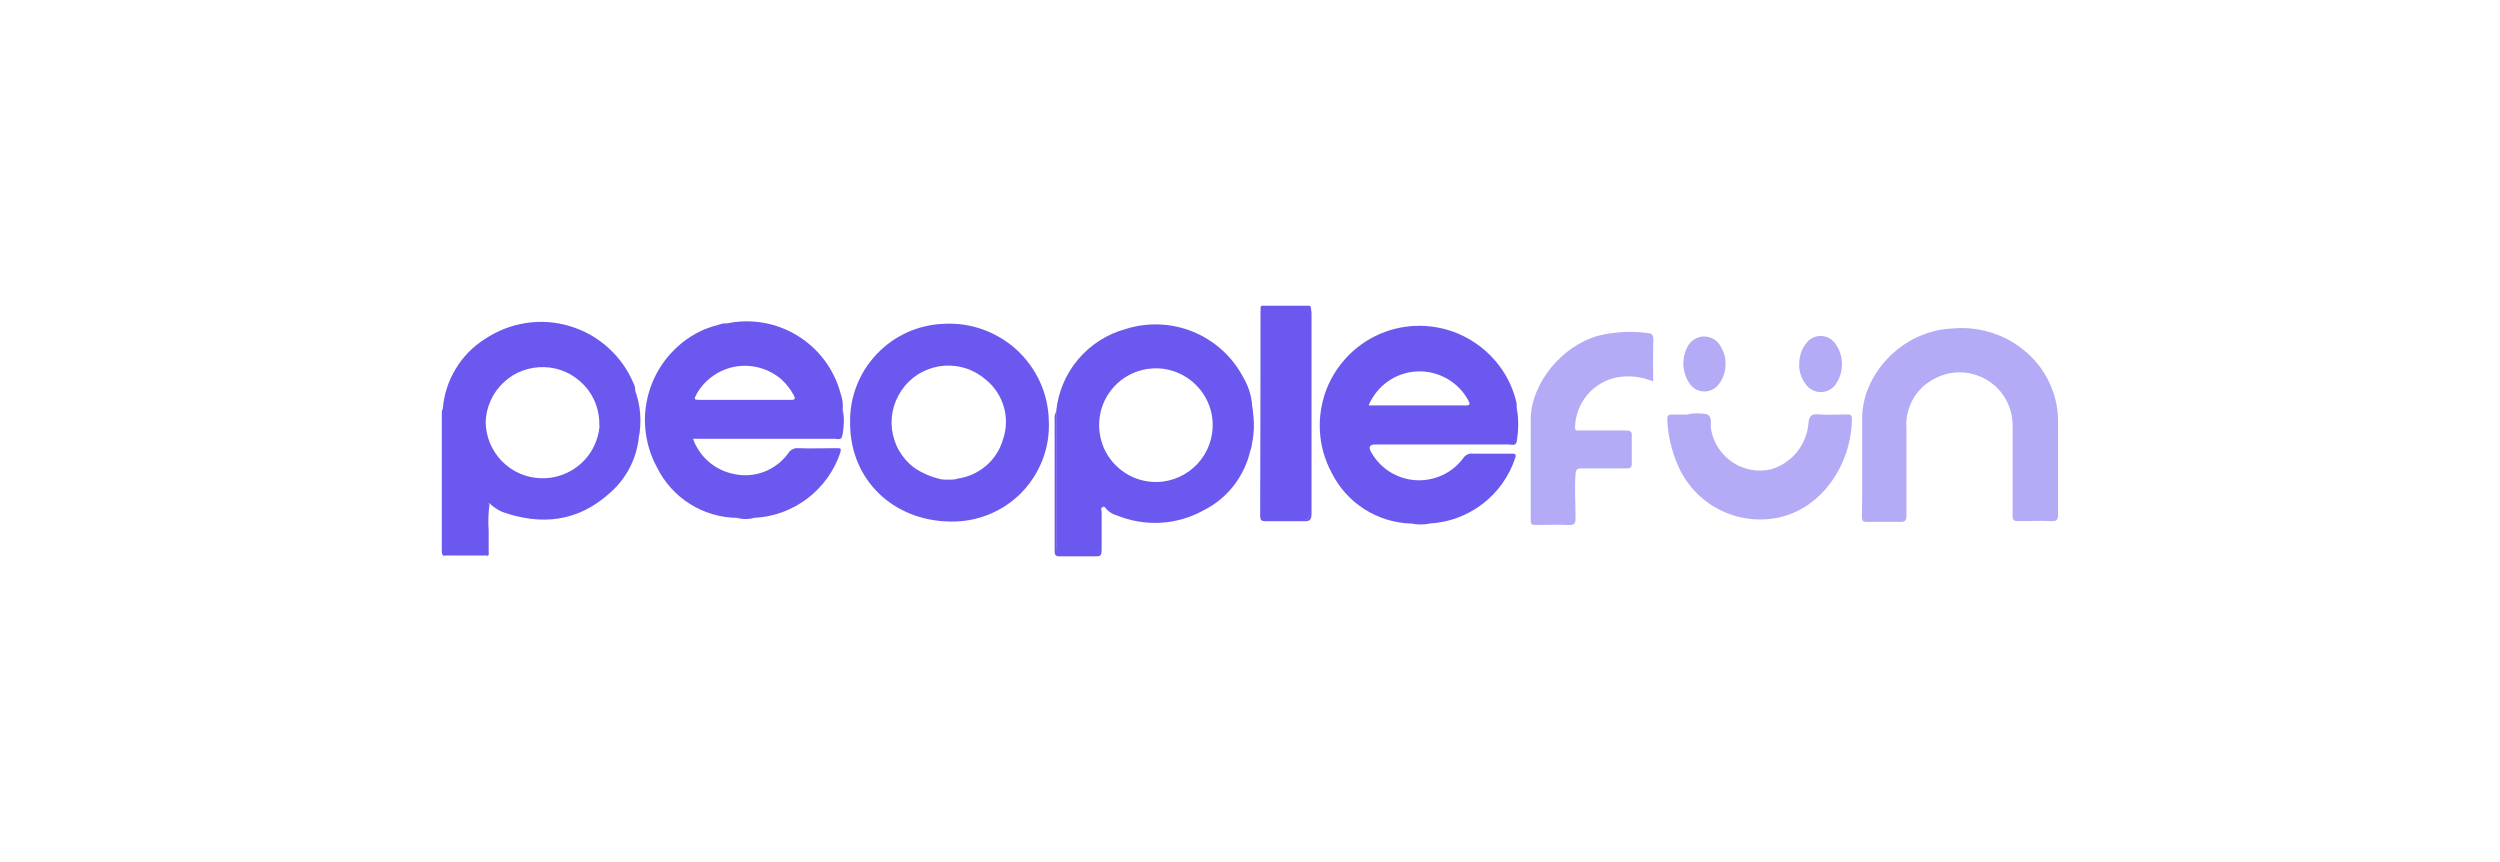 <?xml version="1.0" encoding="UTF-8"?>
<svg id="Layer_1" data-name="Layer 1" xmlns="http://www.w3.org/2000/svg" viewBox="0 0 232 80">
  <defs>
    <style>
      .cls-1, .cls-2 {
        fill: #6b59ef;
      }

      .cls-2 {
        isolation: isolate;
        opacity: .5;
      }
    </style>
  </defs>
  <path class="cls-2" d="M172.81,43.02v-3.98c-.13-4.18,3.62-8.33,8.31-8.55,1.35-.14,2.71.03,3.98.48,1.28.45,2.44,1.18,3.4,2.14.8.8,1.42,1.74,1.85,2.78.43,1.04.65,2.15.64,3.28v8.55c0,.47-.08.66-.6.64-1.03-.05-2.05,0-3.08,0-.42,0-.55-.07-.54-.52v-8.17c.03-.86-.16-1.72-.56-2.48-.4-.76-.99-1.41-1.72-1.87-.73-.46-1.56-.72-2.42-.76-.86-.04-1.72.15-2.48.55-.86.42-1.58,1.08-2.05,1.91-.48.83-.69,1.78-.62,2.73v8.1c0,.46-.12.59-.58.58h-3.08c-.38,0-.47-.1-.47-.47.03-1.68.02-3.32.02-4.95Z"/>
  <path class="cls-2" d="M153.41,35.4c-1.04-.44-2.18-.58-3.3-.39-1.09.2-2.08.77-2.8,1.62-.72.85-1.12,1.92-1.15,3.03,0,.34.19.29.42.29h4.33c.39,0,.54.09.52.5v2.55c0,.38-.12.48-.48.47h-4.13c-.37,0-.57,0-.61.51-.1,1.37,0,2.74,0,4.1,0,.47-.09.66-.61.64-.95-.05-2,0-3.01,0-.37,0-.55,0-.54-.48v-9.4c.07-3.32,2.91-6.74,6.24-7.68,1.51-.37,3.08-.46,4.62-.25.41,0,.53.23.52.64-.04,1.24-.02,2.52-.02,3.86Z"/>
  <path class="cls-2" d="M156.65,38.44c.58-.11,1.17-.11,1.75,0,.58.25.26,1.01.41,1.53.12.6.36,1.17.71,1.68.34.51.79.94,1.3,1.28.51.33,1.09.56,1.7.67.6.11,1.22.09,1.82-.04.94-.28,1.77-.83,2.39-1.58.62-.75,1-1.68,1.09-2.65.05-.78.33-.95,1.01-.87.86.06,1.71,0,2.57,0,.27,0,.45,0,.45.38,0,4.03-2.6,8.26-6.76,9.18-1.9.41-3.88.14-5.6-.76s-3.07-2.37-3.82-4.16c-.56-1.32-.89-2.73-.95-4.16,0-.39.13-.49.49-.47h1.51l-.05-.02Z"/>
  <path class="cls-1" d="M116.99,28.51c0-.14.14-.14.26-.14h4.17s.09,0,.13.02c.04.02.07.05.09.09-.08.23-.1.47-.06.71v18.35q0,.74-.73.74h-3.34c-.4,0-.52-.1-.52-.51,0-6.41,0-12.83,0-19.25Z"/>
  <path class="cls-2" d="M160.13,33.71c.02.68-.19,1.35-.59,1.9-.15.22-.36.4-.6.53-.24.12-.5.19-.77.19s-.54-.07-.77-.19c-.24-.12-.44-.31-.6-.53-.34-.5-.54-1.09-.58-1.7-.03-.61.1-1.21.39-1.75.15-.29.38-.54.67-.7.29-.17.61-.25.94-.23.33.01.65.12.92.31.27.19.48.45.61.75.26.43.39.92.38,1.42h0Z"/>
  <path class="cls-2" d="M166.97,33.8c-.02-.75.24-1.47.72-2.04.16-.19.36-.34.59-.44.22-.1.47-.15.72-.14.25,0,.49.07.71.18.22.11.41.27.56.47.41.53.64,1.17.66,1.84.03.67-.15,1.33-.51,1.89-.14.25-.35.45-.6.6-.25.14-.52.22-.81.23-.28,0-.57-.06-.82-.19-.25-.13-.47-.32-.63-.56-.4-.53-.61-1.17-.6-1.83h0Z"/>
  <path class="cls-1" d="M116.99,28.51c0,.24.06.47.06.7v18.23c0,.63.17.83.8.79.95-.05,1.97-.05,2.94,0,.58,0,.75-.13.74-.72v-18.29c0-.26-.1-.53.12-.75,0,.22.06.43.06.65v18.54c0,.6-.17.73-.73.71h-3.54c-.35,0-.49-.08-.49-.47.03-6.41.05-12.81.05-19.21,0-.06,0-.13,0-.19h0Z"/>
  <path class="cls-1" d="M41.14,37.86c.18.23.09.5.09.76v12.06c0,.64.19.81.81.78,1.04-.05,2.1,0,3.14,0,0,0,.05.05,0,.08-.05.03,0,0,0,0h-3.73c-.36.1-.45-.04-.45-.38v-12.79c-.02-.18.03-.36.13-.5h0Z"/>
  <path class="cls-1" d="M98,38.23v12.41q0,.84.86.84h2.62c.47,0,.59-.16.58-.61v-3.52c0-.25,0-.58.39-.29-.4,0-.23.31-.23.47v3.59c0,.41-.11.52-.52.51h-3.33c-.34,0-.5-.05-.5-.46v-12.59c.07-.13.06-.27.13-.36Z"/>
  <path class="cls-1" d="M59.27,40.71c-.1-.53-.11-1.07-.05-1.61,0-.96-.09-1.91-.27-2.85.51,1.43.62,2.97.31,4.45h0Z"/>
  <path class="cls-1" d="M45.17,51.6v-4.46c0-.15-.18-.5.26-.4-.11.84-.14,1.68-.08,2.53v1.9c-.02.12.11.37-.18.44Z"/>
  <path class="cls-1" d="M140.74,41.01c-.13-1.07-.13-2.16,0-3.23.2,1.07.2,2.16,0,3.23h0Z"/>
  <path class="cls-1" d="M116.05,41.73c.12-1.34.16-2.68.13-4.03.28,1.33.24,2.72-.13,4.03Z"/>
  <path class="cls-1" d="M68.4,48.07c.51-.2,1.07-.2,1.58,0-.52.13-1.06.13-1.58,0Z"/>
  <path class="cls-1" d="M78.11,40.64c-.05-.92-.02-1.83.09-2.75.17.91.14,1.85-.09,2.75h0Z"/>
  <path class="cls-1" d="M130.98,48.59c.56-.17,1.15-.17,1.71,0-.56.11-1.15.11-1.71,0Z"/>
  <path class="cls-1" d="M67.47,30.01c-.18.27-.4.19-.64.09.2-.08.42-.11.64-.09h0Z"/>
  <path class="cls-1" d="M130.98,48.59c-1.55-.04-3.06-.51-4.37-1.34-1.31-.84-2.36-2.01-3.05-3.41-.62-1.16-.99-2.45-1.07-3.77-.08-1.32.12-2.64.58-3.87.47-1.23,1.2-2.35,2.13-3.28.94-.93,2.06-1.65,3.3-2.11,1.24-.46,2.56-.65,3.88-.55,1.32.09,2.6.47,3.76,1.1,1.16.63,2.17,1.5,2.97,2.55.8,1.05,1.36,2.26,1.64,3.55v.31c.06,1.08.06,2.15,0,3.23-.12.42-.47.25-.71.25h-12.43q-.75,0-.38.68c.41.75,1,1.38,1.72,1.84.72.46,1.54.73,2.39.79.85.06,1.7-.1,2.48-.45s1.45-.9,1.96-1.58c.1-.16.24-.28.41-.36s.36-.1.54-.07h3.54c.3,0,.46,0,.35.38-.56,1.7-1.61,3.19-3.03,4.28s-3.13,1.72-4.91,1.82c-.56-.07-1.13-.07-1.69,0h0ZM135.99,37.63c.49,0,.42-.18.26-.49-.46-.85-1.16-1.55-2-2.02-.85-.47-1.81-.7-2.77-.65-.97.05-1.9.37-2.69.93-.79.56-1.41,1.33-1.78,2.22,3.06,0,6,0,8.99,0Z"/>
  <path class="cls-1" d="M67.47,30.01c2.25-.47,4.59-.06,6.55,1.15,1.96,1.2,3.38,3.11,3.98,5.33.16.44.24.91.21,1.38-.11.95.07,1.83-.1,2.75-.2.22-.46.1-.67.1h-13.13c.3.83.8,1.56,1.47,2.14.67.57,1.47.96,2.33,1.13.95.21,1.93.13,2.83-.22.9-.35,1.68-.96,2.24-1.75.09-.14.22-.25.37-.33.15-.08.32-.11.49-.1,1.2.05,2.4,0,3.6,0,.38,0,.45,0,.34.42-.57,1.7-1.65,3.19-3.08,4.27-1.43,1.08-3.16,1.7-4.95,1.78h-1.54c-1.55-.02-3.07-.46-4.38-1.29-1.31-.82-2.37-2-3.06-3.39-.61-1.12-.98-2.36-1.09-3.64-.11-1.27.06-2.56.48-3.77.42-1.21,1.09-2.32,1.96-3.25.87-.94,1.93-1.68,3.11-2.18.47-.18.94-.33,1.42-.45.22-.02.45.11.64-.09ZM73.38,37.11c.4,0,.46-.1.27-.45-.29-.53-.67-1.02-1.11-1.43-.57-.5-1.25-.87-1.98-1.08-.73-.21-1.5-.26-2.25-.14-.75.12-1.47.41-2.09.84-.63.43-1.15.99-1.54,1.65-.32.59-.31.61.38.61h4c1.44,0,2.89,0,4.32,0Z"/>
  <path class="cls-1" d="M116.05,41.73c-.26,1.2-.79,2.33-1.54,3.31s-1.72,1.77-2.82,2.32c-1.22.68-2.59,1.07-3.98,1.15-1.4.08-2.8-.16-4.09-.69-.44-.12-.83-.39-1.1-.77-.48-.19-.32.21-.32.37v3.33c0,.77,0,.78-.76.78h-2.94c-.3,0-.49,0-.49-.41v-12.79s0-.08,0-.12c.17-1.79.88-3.49,2.04-4.86,1.16-1.38,2.71-2.36,4.45-2.83,2.05-.64,4.26-.54,6.25.28,1.98.82,3.62,2.31,4.62,4.21.48.81.77,1.71.83,2.65.13,1.35.09,2.72-.12,4.07ZM112.53,39.13c-.06-1.03-.43-2.02-1.05-2.84-.62-.82-1.47-1.45-2.44-1.8-.97-.35-2.02-.4-3.03-.16-1,.25-1.91.78-2.61,1.54-.7.76-1.17,1.7-1.33,2.72-.17,1.02-.03,2.06.38,3.01.42.94,1.11,1.74,1.98,2.3.87.56,1.88.84,2.92.83.71-.01,1.41-.17,2.06-.46.65-.29,1.23-.71,1.72-1.23.48-.52.86-1.14,1.1-1.81.24-.67.34-1.38.3-2.09h0Z"/>
  <path class="cls-1" d="M59.27,40.71c-.24,1.96-1.2,3.77-2.7,5.06-2.94,2.65-6.31,3.02-9.95,1.74-.44-.19-.84-.46-1.19-.8-.33.07-.19.34-.2.52v3.69c0,.2.1.44-.12.6h-3.41c-.41,0-.6-.1-.6-.54v-13.12c.11-1.29.52-2.54,1.2-3.65.67-1.11,1.59-2.05,2.69-2.74,1.14-.77,2.44-1.28,3.8-1.49,1.36-.21,2.75-.12,4.07.28,1.32.39,2.54,1.07,3.56,1.99,1.03.92,1.84,2.05,2.37,3.32.11.21.17.45.16.68.37,1.46.48,2.97.31,4.46h0ZM55.62,39.52c.02-.69-.09-1.38-.33-2.03-.24-.65-.61-1.25-1.09-1.75s-1.04-.92-1.67-1.2c-.63-.29-1.31-.45-2.01-.47-.69-.02-1.38.09-2.03.33-.65.24-1.25.61-1.75,1.09-.51.47-.92,1.04-1.2,1.67-.29.63-.45,1.31-.47,2.01.02,1.36.56,2.66,1.51,3.63.95.97,2.24,1.54,3.6,1.58,1.36.05,2.68-.43,3.7-1.33,1.02-.9,1.64-2.16,1.76-3.51h0Z"/>
  <path class="cls-1" d="M78.89,39.27c-.06-2.38.83-4.69,2.47-6.41,1.64-1.73,3.89-2.74,6.27-2.81,1.23-.07,2.46.12,3.62.54s2.22,1.07,3.13,1.9c.9.84,1.63,1.85,2.14,2.97.51,1.12.78,2.34.81,3.57.06,1.23-.13,2.46-.57,3.61-.44,1.15-1.11,2.2-1.97,3.08-.86.88-1.9,1.57-3.04,2.03-1.14.46-2.37.68-3.6.65-5.29-.09-9.26-3.88-9.26-9.13ZM88.59,44.51l.24-.09c.99-.13,1.92-.55,2.68-1.2.76-.65,1.31-1.51,1.58-2.48.32-.96.35-1.99.07-2.97-.28-.97-.84-1.84-1.62-2.49-.53-.47-1.15-.84-1.82-1.07-.67-.23-1.38-.32-2.09-.27s-1.4.25-2.03.57c-.63.32-1.19.77-1.64,1.32s-.79,1.18-1,1.86c-.2.68-.27,1.39-.19,2.1.08.7.3,1.39.65,2,.35.62.82,1.16,1.38,1.59.79.54,1.68.92,2.61,1.11.38.14.79.14,1.17,0h0Z"/>
  <path class="cls-1" d="M87.43,44.51h1.17c-.17.12-.37.19-.58.19s-.41-.07-.58-.19h0Z"/>
</svg>